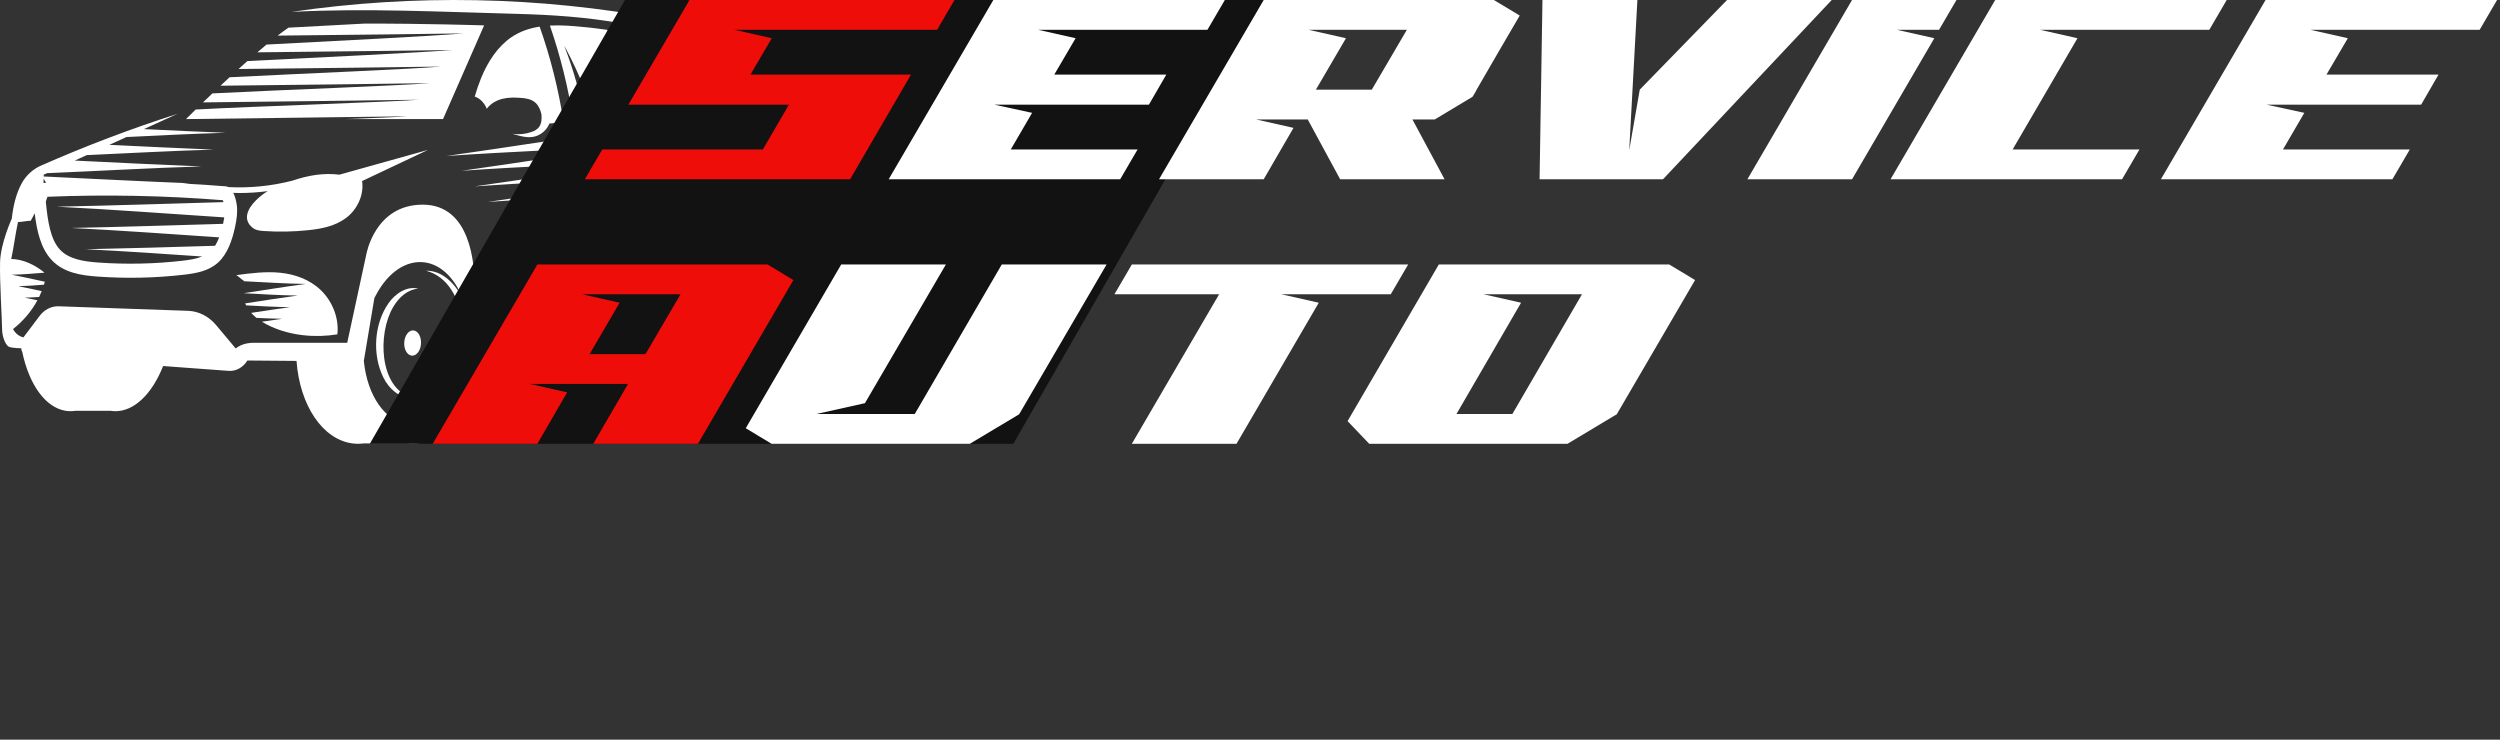 <?xml version="1.0" encoding="UTF-8"?> <svg xmlns="http://www.w3.org/2000/svg" width="169" height="50" viewBox="0 0 169 50" fill="none"><rect x="0" y="0" width="169" height="50" fill="#333333" stroke="none"/><path d="M46.699 7.129C46.641 5.319 45.439 3.763 44.02 2.963C43.275 2.543 42.477 2.293 41.658 2.127C42.403 3.875 42.958 5.739 43.297 7.643C43.532 7.611 43.767 7.578 44.001 7.544C43.697 6.136 43.28 4.756 42.752 3.439C42.752 3.439 43.812 5.267 44.556 7.464C45.279 7.357 45.995 7.246 46.699 7.129Z" fill="white"></path><path d="M39.408 1.822C38.673 1.75 37.914 1.689 37.173 1.729C37.894 3.815 38.428 5.98 38.765 8.189C39.022 8.162 39.278 8.132 39.535 8.103C39.236 6.376 38.765 4.681 38.132 3.077C38.132 3.077 39.488 5.445 40.195 8.03C41.067 7.93 41.938 7.826 42.801 7.711C42.445 5.739 41.853 3.812 41.054 2.019C40.507 1.934 39.955 1.876 39.408 1.822Z" fill="white"></path><path d="M34.55 2.53C33.634 3.159 32.967 4.186 32.515 5.295C32.352 5.696 32.215 6.108 32.093 6.528C32.446 6.643 32.752 6.956 32.904 7.353C33.172 6.996 33.562 6.78 33.964 6.68C34.365 6.579 34.781 6.587 35.192 6.616C35.539 6.641 35.905 6.69 36.182 6.931C36.404 7.126 36.54 7.425 36.604 7.739C36.625 8.032 36.612 8.33 36.46 8.558C36.33 8.753 36.121 8.856 35.916 8.927C35.502 9.069 35.061 9.11 34.632 9.046C35.148 9.19 35.69 9.371 36.203 9.214C36.602 9.092 36.974 8.772 37.136 8.352C37.457 8.321 37.778 8.291 38.099 8.258C37.759 6.047 37.215 3.883 36.48 1.8C35.798 1.905 35.143 2.122 34.55 2.53Z" fill="white"></path><path d="M49.87 11.822C49.762 10.602 49.609 9.343 49.049 8.297C48.681 7.606 48.151 7.041 47.794 6.344C47.308 5.397 47.17 4.272 46.803 3.258C46.436 2.243 45.66 1.468 44.713 1.292C36.452 -0.248 27.997 -0.412 19.695 0.805C24.594 0.538 29.904 0.804 34.909 0.936C37.288 0.998 39.67 1.156 42.022 1.58C43.336 1.817 44.713 2.18 45.675 3.232C46.645 4.293 47.17 5.918 47.505 7.405C48.687 8.592 49.106 10.491 49.211 12.287C49.316 14.082 49.149 16.219 49.478 17.979C50.133 16.041 50.053 13.889 49.87 11.822Z" fill="white"></path><path d="M18.304 22.067C19.683 22.699 21.335 22.846 22.805 22.601C22.936 21.477 22.441 20.332 21.68 19.607C20.918 18.882 19.924 18.536 18.937 18.437C17.95 18.338 16.958 18.468 15.974 18.599C16.128 18.68 16.328 18.898 16.483 18.978C16.479 18.989 16.478 19 16.475 19.011C17.869 19.077 19.265 19.175 20.656 19.194C19.269 19.382 17.869 19.607 16.473 19.821C17.693 19.885 18.913 19.963 20.129 19.979C18.95 20.139 17.761 20.325 16.574 20.509C16.593 20.555 16.617 20.599 16.639 20.643C17.627 20.697 18.616 20.751 19.601 20.764C18.731 20.882 17.856 21.015 16.98 21.15C17.091 21.275 17.211 21.387 17.338 21.49C17.918 21.517 18.496 21.541 19.074 21.549C18.617 21.611 18.159 21.678 17.7 21.747C17.895 21.868 18.099 21.973 18.304 22.067Z" fill="white"></path><path d="M27.536 7.863C26.954 7.912 25.345 7.976 23.37 8.048H29.95L32.726 1.716C32.726 1.716 28.561 1.582 24.6 1.597C22.951 1.687 21.206 1.779 19.5 1.87C19.274 2.025 19.029 2.206 18.77 2.407C23.75 2.354 29.115 2.295 31.35 2.258C29.02 2.452 23.192 2.739 18.017 3.013C17.815 3.181 17.608 3.356 17.399 3.537C22.496 3.481 28.364 3.416 30.587 3.379C28.303 3.569 21.937 3.858 16.723 4.128C16.523 4.306 16.324 4.486 16.126 4.665C21.218 4.61 27.672 4.536 29.824 4.5C27.656 4.681 20.604 4.965 15.518 5.223C15.309 5.417 15.104 5.608 14.906 5.794C19.786 5.741 27.044 5.655 29.062 5.621C27.026 5.791 19.094 6.072 14.357 6.314C14.13 6.53 13.917 6.734 13.723 6.922C18.068 6.875 26.43 6.773 28.299 6.742C26.4 6.9 17.192 7.184 13.227 7.404C12.82 7.801 12.574 8.048 12.574 8.048H12.788C16.011 8.014 25.84 7.891 27.536 7.863Z" fill="white"></path><path d="M27.95 22.337C27.792 22.322 27.642 22.403 27.524 22.562C27.412 22.712 27.342 22.917 27.327 23.139C27.312 23.361 27.354 23.576 27.445 23.744C27.541 23.922 27.68 24.027 27.836 24.041C27.848 24.042 27.859 24.042 27.87 24.042C28.014 24.042 28.152 23.963 28.262 23.816C28.374 23.665 28.444 23.46 28.459 23.238C28.473 23.016 28.431 22.801 28.341 22.633C28.245 22.455 28.106 22.35 27.95 22.337Z" fill="white"></path><path d="M27.782 26.862C25.64 26.189 25.514 22.577 26.568 20.775C26.943 20.122 27.523 19.578 28.273 19.515C27.514 19.32 26.721 19.833 26.255 20.51C25.287 21.903 25.151 23.985 25.921 25.528C26.292 26.278 27.006 26.922 27.782 26.862Z" fill="white"></path><path d="M47.115 14.69H45.732C45.835 14.287 46.02 13.912 46.293 13.633C46.738 13.18 47.492 12.868 48.553 13.987L47.834 12.782C47.525 12.264 46.943 12.046 46.435 12.281C45.376 12.771 45.01 14.488 45.01 14.488L43.75 19.637L43.731 19.642C44.057 18.173 44.343 16.681 44.584 15.2C44.751 14.133 44.954 12.969 45.741 12.265C44.586 13.06 44.343 14.806 43.916 16.151C43.588 17.259 43.235 18.355 42.859 19.438C43.169 18.125 43.448 16.797 43.692 15.476C43.89 14.364 44.136 13.154 44.98 12.447C43.751 13.243 43.463 15.063 42.995 16.46C42.591 17.745 42.153 19.012 41.685 20.263L41.624 20.282C42.365 17.126 42.99 13.854 44.353 12.252C44.302 10.992 44.074 9.711 43.63 8.557C39.159 9.189 34.646 9.914 30.176 10.546C34.396 10.249 38.684 10.107 42.905 9.813C39.011 10.38 35.095 10.996 31.209 11.545C35.209 11.263 39.269 11.12 43.276 10.855C43.282 10.883 43.288 10.911 43.294 10.939C39.563 11.486 35.815 12.072 32.093 12.598C35.819 12.335 39.596 12.191 43.335 11.959C43.308 12.015 43.28 12.071 43.254 12.128C39.828 12.635 36.392 13.168 32.978 13.65C36.247 13.419 39.556 13.28 42.845 13.092C42.806 13.191 42.768 13.29 42.731 13.389C39.773 13.832 36.809 14.286 33.862 14.702C36.708 14.502 39.583 14.369 42.449 14.214C42.405 14.354 42.362 14.494 42.32 14.635C39.792 15.016 37.263 15.399 34.746 15.755C37.194 15.582 39.663 15.46 42.13 15.332C42.084 15.51 42.041 15.688 42 15.868C39.874 16.188 37.747 16.508 35.63 16.807C37.702 16.661 39.789 16.552 41.877 16.445C41.835 16.659 41.795 16.874 41.759 17.09C40.008 17.353 38.258 17.613 36.515 17.86C38.23 17.739 39.957 17.644 41.686 17.554C41.649 17.802 41.617 18.051 41.589 18.3C40.19 18.509 38.792 18.715 37.399 18.912C38.777 18.815 40.163 18.736 41.55 18.661C41.497 19.221 41.465 19.78 41.453 20.333L32.093 23.172C32.093 23.172 32.093 21.181 32.093 19.5C32.093 17.817 31.811 13.835 28.572 13.835C25.332 13.835 24.762 17.2 24.762 17.2L23.472 23.172C23.472 23.172 18.283 23.172 17.143 23.172C16.57 23.172 16.179 23.364 15.931 23.554L14.606 21.973C14.11 21.382 13.432 21.037 12.717 21.012L3.965 20.705C3.473 20.688 3.002 20.925 2.681 21.351L1.583 22.808C1.296 22.742 1.022 22.527 0.883 22.241C1.534 21.735 2.113 21.068 2.53 20.298C2.241 20.237 1.953 20.176 1.666 20.121C1.993 20.114 2.319 20.096 2.645 20.075C2.708 19.945 2.767 19.813 2.82 19.678C2.288 19.562 1.756 19.448 1.229 19.346C1.811 19.334 2.391 19.291 2.971 19.245C2.991 19.179 3.011 19.112 3.029 19.044C2.28 18.88 1.532 18.714 0.791 18.571C1.533 18.556 2.272 18.492 3.011 18.433C2.356 17.897 1.559 17.521 0.759 17.507C0.936 16.685 1.038 15.831 1.215 15.009C1.495 15.01 1.793 14.924 2.073 14.925C2.169 14.762 2.26 14.592 2.345 14.418C2.49 15.602 2.749 16.792 3.502 17.587C4.313 18.444 5.497 18.62 6.599 18.697C8.547 18.835 10.505 18.795 12.447 18.569C13.255 18.474 14.104 18.327 14.74 17.749C15.382 17.165 15.701 16.233 15.895 15.32C15.998 14.833 16.074 14.326 16.003 13.831C15.967 13.582 15.892 13.28 15.771 13.037C15.909 13.041 16.047 13.048 16.185 13.048C16.825 13.048 17.463 13.004 18.098 12.92C17.601 13.217 16.849 13.848 16.715 14.486C16.649 14.798 16.732 15.113 17.067 15.39C17.282 15.568 17.562 15.598 17.827 15.616C18.835 15.685 19.847 15.666 20.852 15.559C21.724 15.467 22.619 15.297 23.359 14.76C24.099 14.223 24.612 13.254 24.482 12.262C24.473 12.258 24.463 12.255 24.454 12.25L28.933 10.133L22.942 11.808C22.419 11.741 21.886 11.752 21.363 11.823C20.82 11.898 20.286 12.036 19.762 12.214C18.34 12.578 16.89 12.722 15.435 12.647C15.384 12.62 15.329 12.602 15.27 12.597C14.3 12.518 13.329 12.455 12.357 12.404C12.512 12.399 12.668 12.392 12.823 12.388C9.547 12.258 6.246 12.085 2.956 11.931C2.956 11.89 2.956 11.85 2.955 11.81L3.183 11.706C6.663 11.561 10.166 11.354 13.632 11.251C10.783 11.138 7.915 10.993 5.052 10.855L5.863 10.486C8.726 10.353 11.596 10.198 14.442 10.113C12.1 10.021 9.745 9.905 7.39 9.791L8.555 9.261C10.792 9.152 13.029 9.043 15.252 8.976C13.416 8.904 11.573 8.816 9.728 8.727L11.992 7.696C8.874 8.695 5.797 9.863 2.774 11.193C2.237 11.429 1.765 11.845 1.461 12.405C1.073 13.117 0.889 13.952 0.796 14.784C0.796 14.784 0.039 16.434 0.005 17.721C-0.03 19.007 0.141 21.657 0.141 22.241C0.141 22.826 0.413 23.372 0.617 23.45C0.822 23.528 1.445 23.546 1.445 23.546C1.445 23.546 1.424 23.656 1.504 23.788C1.972 26.02 3.084 27.556 4.441 27.771C4.65 27.804 4.866 27.804 5.072 27.772L7.477 27.771C7.587 27.788 7.696 27.797 7.806 27.797C9.073 27.797 10.276 26.639 11.027 24.744C12.842 24.874 14.506 24.999 15.449 25.07C15.952 25.108 16.434 24.843 16.723 24.37L20.045 24.398L20.046 24.407C20.267 27.421 21.821 29.711 23.823 29.974C23.948 29.991 24.075 29.999 24.202 29.999C24.328 29.999 24.453 29.991 24.578 29.975H27.48C27.61 29.992 27.739 30 27.867 30C30.107 30 32.123 27.49 32.554 24.056L32.559 24.019L42.11 21.391C42.401 23.361 43.139 24.635 43.99 24.635H47.115C48.239 24.635 49.118 22.451 49.118 19.662C49.118 16.874 48.239 14.69 47.115 14.69ZM15.061 13.534C15.076 13.567 15.092 13.613 15.109 13.664C11.347 13.772 7.576 13.895 3.832 13.972C7.59 14.159 11.383 14.449 15.161 14.696C15.14 14.833 15.114 14.968 15.087 15.096C15.084 15.108 15.081 15.12 15.079 15.132C11.651 15.232 8.219 15.34 4.809 15.41C8.13 15.575 11.476 15.82 14.817 16.045C14.733 16.265 14.64 16.453 14.538 16.615C11.615 16.702 8.693 16.789 5.786 16.848C8.402 16.978 11.036 17.158 13.669 17.339C13.273 17.5 12.813 17.569 12.362 17.622C10.489 17.84 8.567 17.883 6.65 17.748C5.665 17.678 4.67 17.526 4.066 16.888C3.403 16.188 3.227 14.952 3.097 13.634C3.114 13.559 3.17 13.412 3.212 13.301C7.151 13.141 11.133 13.22 15.061 13.534ZM2.954 12.081C3.009 12.172 3.061 12.264 3.115 12.356C3.056 12.358 2.996 12.36 2.937 12.363C2.945 12.269 2.951 12.175 2.954 12.081ZM31.713 21.445V21.583C31.704 21.538 31.694 21.493 31.684 21.449L31.713 21.445ZM25.308 20.147L25.424 19.93C26.242 18.393 27.471 17.575 28.704 17.736C29.88 17.891 30.872 18.931 31.383 20.471C31.333 20.348 31.28 20.227 31.223 20.109C30.744 19.118 29.829 18.267 28.808 18.305C31.695 19.063 31.939 24.06 30.472 26.426C29.948 27.317 29.135 28.013 28.158 28.054C29.157 28.268 30.167 27.594 30.774 26.706C29.986 28.066 28.815 28.854 27.602 28.695C26.046 28.489 24.839 26.774 24.598 24.425L24.595 24.393L25.308 20.147ZM47.115 24.444C46.102 24.444 45.278 22.299 45.278 19.662C45.278 17.025 46.102 14.88 47.115 14.88C48.128 14.88 48.952 17.025 48.952 19.662C48.952 22.299 48.128 24.444 47.115 24.444Z" fill="white"></path><path d="M47.22 15.508C47.869 15.66 48.056 16.735 48.198 17.367C48.454 18.872 48.454 20.452 48.197 21.957C48.057 22.586 47.867 23.667 47.22 23.816C47.588 23.847 47.864 23.462 48.043 23.139C48.859 21.431 48.87 19.146 48.449 17.295C48.271 16.651 47.93 15.511 47.22 15.508Z" fill="white"></path><path d="M47.568 19.662C47.568 19.205 47.448 18.743 47.22 18.743C46.992 18.743 46.873 19.205 46.873 19.662C46.873 20.119 46.992 20.581 47.22 20.581C47.448 20.581 47.568 20.119 47.568 19.662Z" fill="white"></path><path d="M46.844 16.569C46.714 16.549 46.58 16.62 46.477 16.717C45.549 17.755 45.559 20.087 45.898 21.433C46.042 21.925 46.3 22.759 46.844 22.755C45.737 22.42 45.858 17.613 46.541 16.793C46.617 16.688 46.715 16.591 46.844 16.569Z" fill="white"></path><path d="M42.25 0H85.75L68.5 30H25L42.25 0Z" fill="#121212"></path><path d="M61.583 5.044L57.466 12.12H39.536L40.712 10.106H51.566L53.331 7.076H42.477L46.612 0H64.524L63.348 2.014H49.642L52.172 2.584L50.729 5.044H61.583Z" fill="#EE0D09"></path><path d="M75.723 12.12H60.074L67.15 0H82.799L81.623 2.014H70.18L72.711 2.584L71.268 5.044H78.843L77.666 7.076H67.222L69.77 7.628L68.327 10.106H76.9L75.723 12.12Z" fill="white"></path><path d="M85.426 12.12H78.35L85.426 0H100.986L102.733 1.052C101.889 2.489 100.915 4.165 99.81 6.078C99.786 6.137 99.745 6.214 99.685 6.31C99.626 6.405 99.578 6.482 99.543 6.541L96.994 8.074H95.479L97.653 12.12H90.595L88.403 8.074H84.909L87.44 8.644L85.426 12.12ZM95.105 2.014H88.456L90.987 2.584L88.955 6.06H92.734L95.105 2.014Z" fill="white"></path><path d="M112.417 12.12H104.075L104.271 0H110.688L110.135 10.159L110.848 6.06L116.748 0H123.824L112.417 12.12Z" fill="white"></path><path d="M125.198 12.12H118.123L125.198 0H132.257L131.08 2.014H128.228L130.759 2.584L125.198 12.12Z" fill="white"></path><path d="M143.449 12.12H127.8L134.876 0H150.525L149.349 2.014H137.906L140.437 2.584L136.052 10.106H144.626L143.449 12.12Z" fill="white"></path><path d="M161.725 12.12H146.076L153.152 0H168.801L167.625 2.014H156.182L158.713 2.584L157.269 5.044H164.844L163.668 7.076H153.223L155.772 7.628L154.328 10.106H162.902L161.725 12.12Z" fill="white"></path><path d="M38.34 26.524L36.326 30H29.25L36.326 17.88H51.886L53.633 18.932L47.18 30H40.105L42.457 25.954H35.809L38.34 26.524ZM46.004 19.894H39.356L41.887 20.464L39.855 23.94H43.633L46.004 19.894Z" fill="#EE0D09"></path><path d="M74.795 17.88V17.898L68.895 28.004L65.563 30H52.159L50.413 28.948L56.865 17.88H63.941L58.469 27.255L55.189 27.986H61.837L67.719 17.88H74.795Z" fill="white"></path><path d="M76.512 30L82.412 19.894H75.335L76.512 17.88H95.191L94.014 19.894H86.618L89.149 20.464L83.588 30H76.512Z" fill="white"></path><path d="M92.558 30L91.096 28.467L97.263 17.88H112.841L114.587 18.932L109.294 28.004L105.961 30H92.558ZM100.293 19.894L102.824 20.464L98.457 27.986H102.236L106.941 19.894H100.293Z" fill="white"></path></svg> 